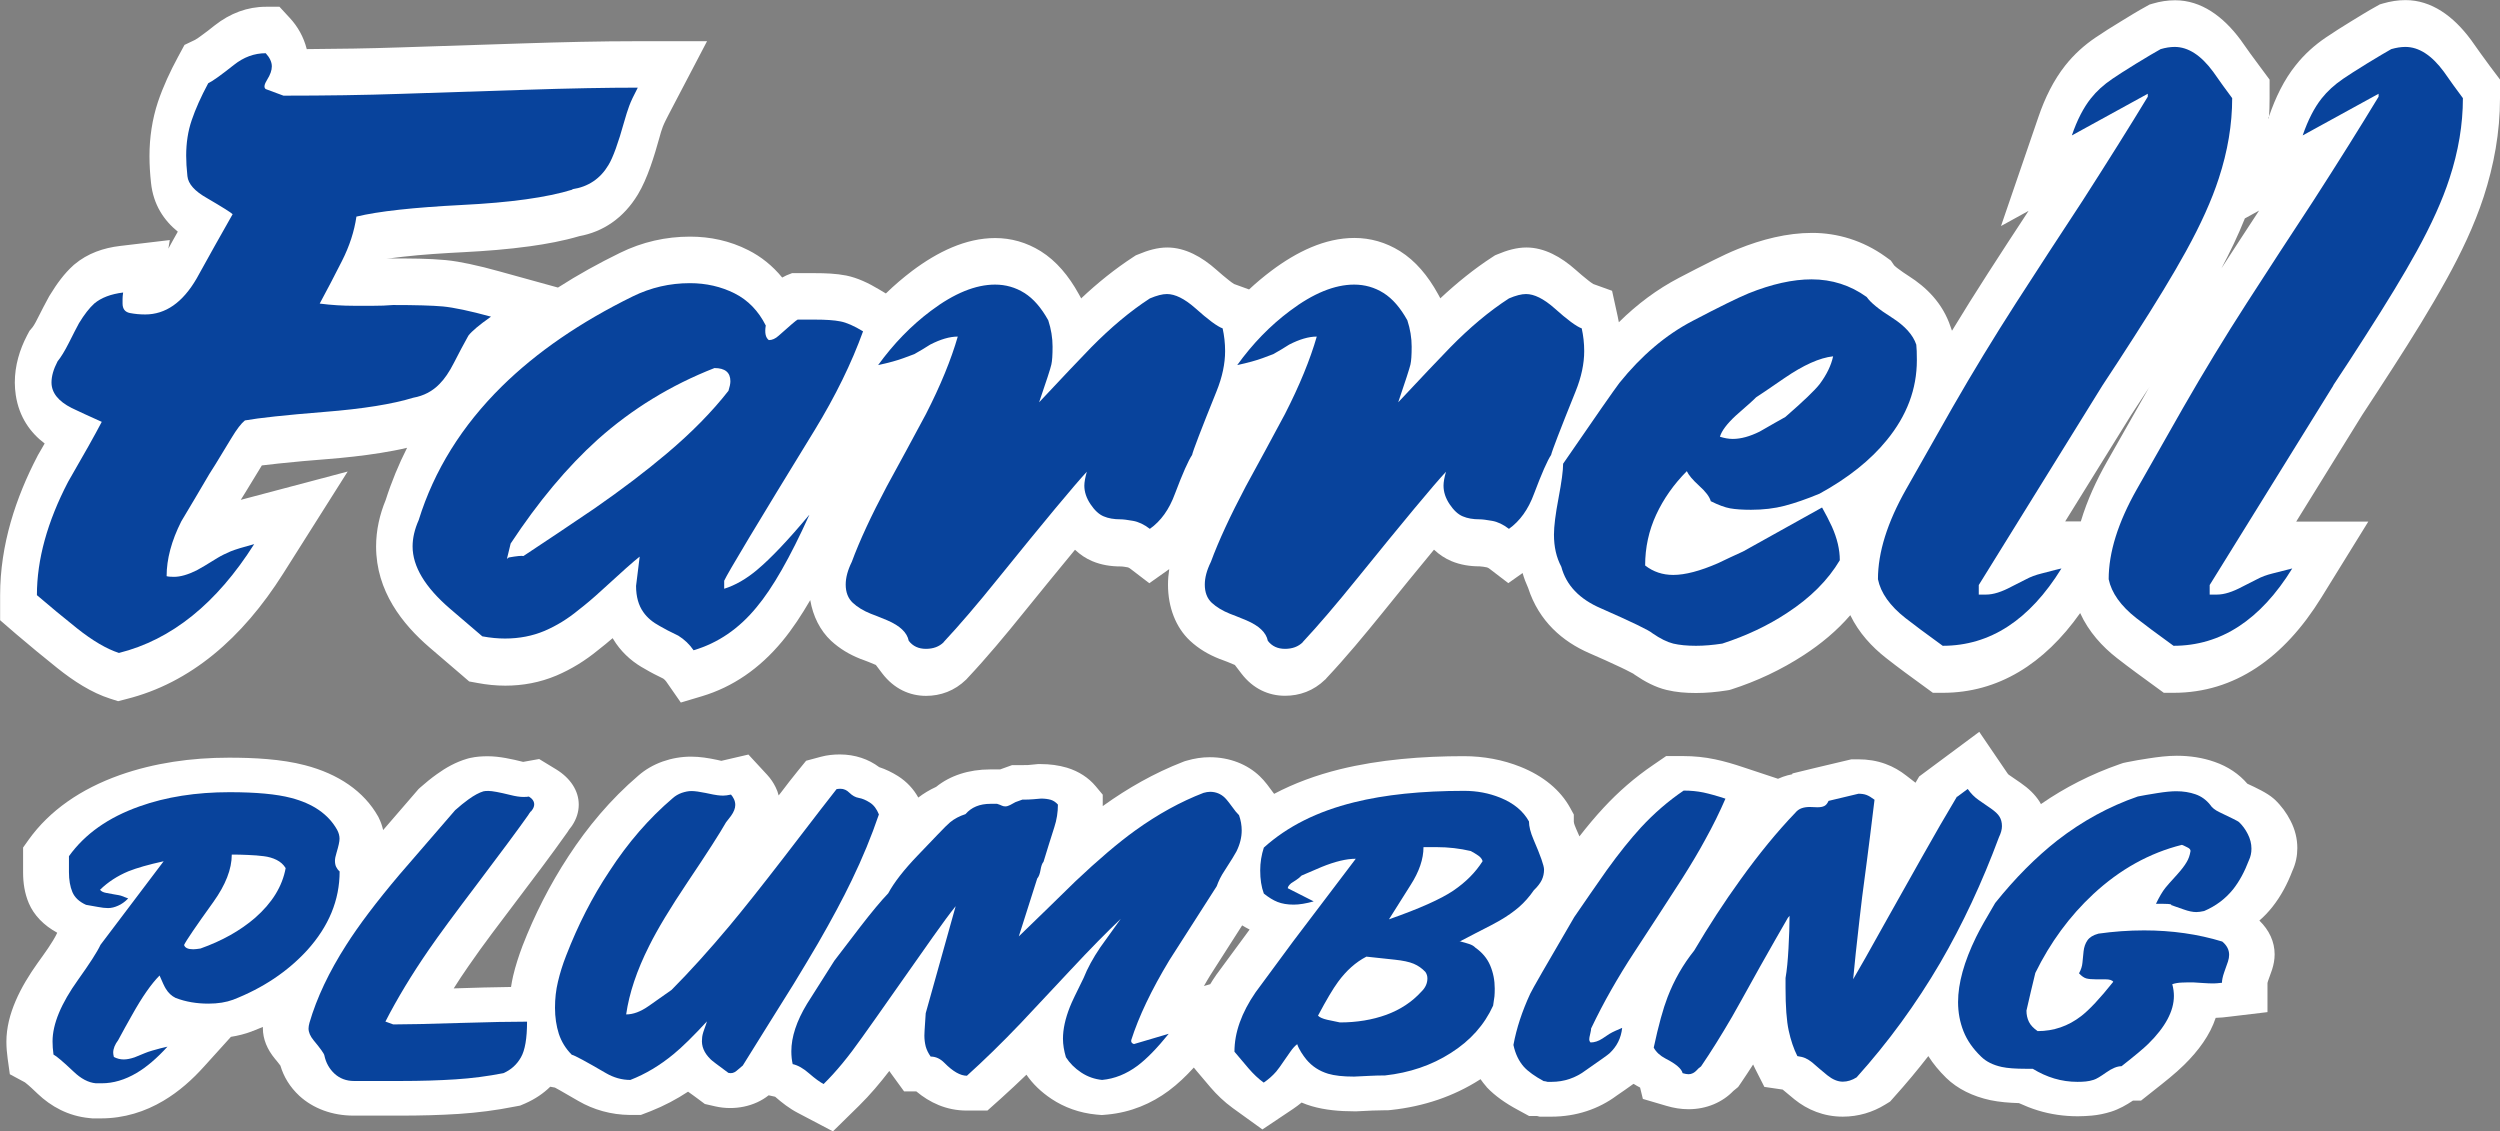 <?xml version="1.0" encoding="UTF-8"?>
<svg id="Layer_2" data-name="Layer 2" xmlns="http://www.w3.org/2000/svg" viewBox="0 0 262.12 118.63">
  <rect x="0" y="0" width="262.12" height="118.63" fill="#808080" stroke="none"/>
  <defs>
    <style>
      .cls-1 {
        fill: #fff;
      }

      .cls-1, .cls-2 {
        fill-rule: evenodd;
      }

      .cls-2 {
        fill: #08439c;
      }
    </style>
  </defs>
  <g id="Layer_1-2" data-name="Layer 1">
    <g>
      <path class="cls-1" d="M237.84,12.4l.05-.16c.68-2,1.59-3.88,2.82-5.41.92-1.16,1.99-2.11,3.14-2.89.87-.59,1.76-1.15,2.64-1.69.9-.55,1.8-1.11,2.71-1.61l.32-.18.34-.1c.77-.22,1.55-.35,2.35-.35,2.72,0,5.03,1.68,6.86,4.16l.04.05.04.06c.62.89,1.26,1.77,1.9,2.64l1.07,1.42v1.96c0,3.58-.64,7.04-1.71,10.33-.99,3.03-2.39,5.93-3.87,8.61-1.74,3.15-3.64,6.2-5.56,9.18-1.11,1.71-2.21,3.43-3.33,5.12l-6.9,11.15h7.56l-4.92,7.96c-3.92,6.35-9.11,9.99-15.49,9.99h-1.03l-.89-.65c-1.35-.98-2.7-1.96-4.02-2.99-1.54-1.2-2.96-2.75-3.86-4.72-3.77,5.33-8.6,8.36-14.41,8.36h-1.03l-.89-.65c-1.35-.98-2.7-1.96-4.02-3-1.48-1.16-2.85-2.63-3.75-4.49-1.44,1.67-3.11,3.03-4.84,4.16-2.42,1.58-4.98,2.77-7.62,3.62l-.24.07-.25.04c-1.07.17-2.15.27-3.23.27s-2.08-.08-3.08-.32c-1.17-.28-2.28-.87-3.32-1.58l-.18-.13c-.1-.06-.21-.11-.31-.16-.33-.18-.65-.33-.98-.49-1.1-.52-2.21-1.02-3.32-1.5-2.78-1.21-5.27-3.32-6.41-6.84-.23-.5-.43-1.02-.58-1.56l-1.5,1.06-1.92-1.47c-.07-.06-.22-.16-.31-.18-.24-.05-.54-.1-.78-.11-1,0-2-.15-2.96-.55-.66-.28-1.27-.68-1.82-1.2-1.8,2.17-3.58,4.37-5.35,6.56-1.92,2.37-3.87,4.73-5.93,6.92l-.06.08-.07.06c-1.22,1.19-2.69,1.7-4.21,1.7-1.73,0-3.36-.74-4.58-2.34l-.68-.89s0,0,0,0c-.5-.21-1.02-.43-1.53-.61l-.07-.02-.07-.03c-1.08-.43-2.12-1.03-3.03-1.88-1.5-1.4-2.31-3.52-2.31-5.88,0-.56.05-1.1.13-1.63-.05.04-.09.07-.14.1l-1.95,1.38-1.92-1.47c-.07-.06-.23-.17-.31-.19-.24-.04-.53-.1-.78-.1-1,0-2.01-.15-2.96-.55-.67-.28-1.27-.68-1.82-1.2-1.8,2.17-3.58,4.37-5.36,6.56-1.91,2.37-3.88,4.74-5.93,6.92l-.06.07-.06.06c-1.22,1.19-2.69,1.71-4.21,1.71-1.73,0-3.36-.75-4.58-2.34l-.68-.9h0c-.5-.21-1.02-.43-1.53-.61l-.07-.02-.07-.03c-1.08-.43-2.11-1.03-3.03-1.88-1.14-1.07-1.89-2.56-2.18-4.26-.89,1.53-1.86,3.02-2.94,4.32-2.38,2.87-5.2,4.79-8.39,5.75l-2.24.67-1.53-2.2c-.08-.12-.19-.22-.31-.31-.64-.31-1.28-.63-1.9-1-1.15-.62-2.21-1.48-3.05-2.68-.13-.19-.25-.37-.36-.56-.49.43-.99.83-1.5,1.23-1.37,1.13-2.84,2.03-4.39,2.69-1.73.73-3.54,1.06-5.36,1.06-.97,0-1.95-.1-2.91-.28l-.88-.16-.73-.63c-1.14-.97-2.28-1.95-3.42-2.93-2.84-2.44-5.61-5.91-5.61-10.59,0-1.72.38-3.36,1-4.86.62-1.94,1.38-3.77,2.25-5.49-.92.22-1.85.39-2.78.54-1.87.3-3.75.5-5.63.65-1.69.13-3.38.28-5.07.46-.58.06-1.17.13-1.75.2-.03.05-.06.11-.09.15-.56.92-1.12,1.85-1.69,2.77-.13.22-.28.46-.43.69.21-.06.43-.11.64-.17l10.57-2.8-6.77,10.71c-4.28,6.77-9.72,11.47-16.45,13.15l-.85.22-.84-.27c-1.95-.62-3.84-1.85-5.54-3.21-1.44-1.15-2.87-2.33-4.29-3.54l-1.7-1.47v-2.62c0-5.3,1.65-10.25,3.92-14.6l.05-.1.06-.1c.22-.37.43-.74.64-1.11-1.49-1.12-2.68-2.76-3.03-5.08-.06-.43-.1-.86-.1-1.3,0-1.8.51-3.47,1.29-4.96l.25-.47.32-.38c.2-.26.43-.72.58-1.02.38-.75.76-1.5,1.16-2.22l.05-.08.05-.08c.7-1.15,1.5-2.25,2.44-3.09l.04-.04.05-.04c1.42-1.2,3.11-1.75,4.79-1.95l5.23-.62-.15.9c.32-.6.66-1.19.99-1.78-1.44-1.17-2.57-2.81-2.81-5.13-.1-.92-.16-1.86-.16-2.8,0-1.95.29-3.86.88-5.65.56-1.66,1.3-3.24,2.1-4.72l.69-1.28,1.11-.53c.2-.11.42-.27.61-.41.49-.35.97-.72,1.44-1.1,1.64-1.29,3.45-1.96,5.38-1.96h1.42l1.08,1.17c.83.89,1.46,2,1.78,3.27,3.27-.02,6.53-.07,9.8-.18,4.3-.15,8.61-.29,12.9-.42,4.01-.13,8.02-.23,12.04-.23h7.23l-4.01,7.66c-.2.39-.46.88-.62,1.29-.14.37-.26.76-.36,1.15-.54,1.94-1.26,4.31-2.25,5.95-1.53,2.54-3.7,3.94-6.15,4.39-1.69.5-3.45.82-5.17,1.06-2.31.32-4.64.5-6.96.62-2.13.11-4.26.24-6.38.48-.57.07-1.15.13-1.73.21.17,0,.34-.02.51-.03h.11s.11,0,.11,0c1.82,0,3.69,0,5.5.17.83.08,1.66.23,2.47.4,1.04.22,2.08.48,3.11.77l6.19,1.71c2.12-1.36,4.3-2.56,6.49-3.63,2.35-1.16,4.83-1.71,7.36-1.71,2.1,0,4.16.43,6.11,1.42,1.35.68,2.54,1.64,3.55,2.87.14-.08.3-.16.45-.23l.58-.23h2.4c1.09,0,2.22.04,3.29.25,1.18.24,2.35.8,3.43,1.45l.72.43c.88-.86,1.8-1.64,2.76-2.37,2.64-1.98,5.6-3.44,8.7-3.44,1.67,0,3.28.45,4.78,1.38,1.63,1.02,2.94,2.59,3.98,4.48l.24.43v.05c1.74-1.64,3.57-3.11,5.49-4.36l.26-.17.28-.11c.97-.41,1.99-.71,3.01-.71,1.89,0,3.64.99,5.16,2.34.43.38.87.76,1.32,1.11.16.12.35.28.53.38l1.57.57c.75-.7,1.53-1.35,2.34-1.96,2.64-1.98,5.6-3.44,8.7-3.44,1.67,0,3.28.45,4.78,1.38,1.63,1.02,2.94,2.59,3.98,4.48l.24.44v.04c1.75-1.63,3.57-3.11,5.49-4.35l.26-.17.27-.11c.97-.41,1.99-.71,3.02-.71,1.88,0,3.64.99,5.16,2.34.43.38.87.76,1.32,1.11.16.12.35.28.53.38l1.97.71.58,2.64c.05.22.09.44.13.66,1.92-1.9,4.03-3.47,6.31-4.66,1.21-.63,2.42-1.26,3.64-1.86.83-.41,1.68-.82,2.53-1.16,2.5-1.01,5.15-1.69,7.79-1.69s5.31.79,7.67,2.48l.58.42.35.51c.12.12.26.23.38.32.37.29.76.54,1.14.79,1.84,1.17,3.56,2.83,4.39,5.32l.15.42c1.22-2.01,2.47-4.01,3.74-5.98,1.42-2.21,2.85-4.4,4.29-6.59l-2.89,1.59,3.92-11.43c.68-2,1.6-3.87,2.82-5.41.92-1.16,1.99-2.12,3.14-2.9.87-.59,1.76-1.15,2.65-1.69.9-.55,1.8-1.11,2.72-1.61l.32-.18.34-.1c.77-.23,1.56-.35,2.35-.35,2.72,0,5.03,1.68,6.86,4.15l.04.05.03.05c.62.89,1.26,1.78,1.91,2.64l1.06,1.43v1.96c0,.71-.02,1.41-.07,2.11M235.37,22.9c-.72,1.81-1.57,3.56-2.46,5.24,1.31-2.03,2.63-4.04,3.95-6.06l-1.49.82ZM225.36,40.58c-.64.98-1.28,1.96-1.92,2.94l-6.91,11.15h1.64c.67-2.24,1.65-4.34,2.74-6.26,1.48-2.61,2.96-5.23,4.45-7.84"/>
      <path class="cls-2" d="M60.02,19.88c-2.65.82-6.51,1.36-11.58,1.61-5.07.26-8.76.66-11.07,1.22-.22,1.53-.72,3.08-1.51,4.64-.79,1.56-1.57,3.06-2.34,4.48,1.24.16,2.44.23,3.59.23h2.05c.68,0,1.37-.02,2.05-.08,2.36,0,4.1.05,5.23.15,1.13.11,2.81.46,5.04,1.07-1.24.87-2.03,1.54-2.37,1.99-.51.92-1.02,1.87-1.51,2.84-.49.97-1,1.71-1.51,2.22-.73.76-1.65,1.25-2.76,1.45-2.14.66-5.25,1.17-9.34,1.49-4.09.33-6.86.63-8.31.89-.38.3-.85.91-1.41,1.84-1.45,2.4-2.22,3.65-2.31,3.76-.98,1.68-1.97,3.34-2.95,4.98-1.03,2.04-1.54,3.96-1.54,5.75.17.05.43.07.77.07.68,0,1.47-.23,2.38-.68.38-.2,1.11-.63,2.18-1.3.43-.26.89-.48,1.38-.69.49-.2,1.32-.45,2.47-.76-3.94,6.22-8.66,10.03-14.18,11.41-1.29-.42-2.76-1.28-4.43-2.61-1.41-1.13-2.81-2.28-4.17-3.45,0-3.73,1.09-7.69,3.27-11.88,1.63-2.81,2.8-4.9,3.53-6.29-1.37-.61-2.42-1.1-3.15-1.45-1.41-.71-2.12-1.61-2.12-2.68,0-.66.21-1.4.64-2.22.34-.41.74-1.06,1.19-1.95.45-.9.8-1.58,1.05-2.04.56-.92,1.09-1.6,1.61-2.07.73-.61,1.73-.99,3.02-1.15-.04.26-.06.49-.06.69v.46c0,.57.26.9.77,1,.51.1,1.05.15,1.6.15,2.14,0,3.93-1.25,5.39-3.76,1.24-2.25,2.5-4.5,3.78-6.75-.13-.15-1.03-.72-2.69-1.69-1.28-.72-1.97-1.49-2.05-2.3-.09-.82-.13-1.54-.13-2.15,0-1.34.19-2.58.58-3.72.39-1.15.96-2.44,1.73-3.87.43-.2,1.33-.84,2.69-1.92,1.03-.82,2.14-1.23,3.34-1.23.42.46.64.92.64,1.38,0,.41-.16.87-.48,1.38-.32.51-.38.84-.16,1l1.86.69c4.41,0,8.51-.06,12.32-.19,3.81-.13,8.1-.27,12.9-.42,4.79-.16,8.77-.23,11.93-.23-.43.82-.73,1.45-.9,1.92-.17.46-.34,1-.51,1.6-.64,2.3-1.2,3.84-1.67,4.6-.85,1.43-2.12,2.28-3.78,2.53"/>
      <path class="cls-2" d="M53.54,56.99l-.39,1.61.19-.15c.85-.15,1.36-.2,1.54-.15,2.48-1.64,4.97-3.3,7.45-4.99,2.87-1.99,5.39-3.91,7.57-5.75,2.61-2.2,4.77-4.4,6.48-6.59.13-.41.2-.74.2-1,0-.92-.56-1.38-1.67-1.38-4.57,1.79-8.66,4.29-12.26,7.51-3.17,2.86-6.21,6.49-9.11,10.89M84.85,54c-2.01,4.45-3.85,7.67-5.52,9.66-1.84,2.25-4.04,3.76-6.61,4.52-.42-.62-.96-1.13-1.6-1.53-.85-.41-1.5-.74-1.93-1-.77-.41-1.34-.9-1.73-1.46-.51-.71-.77-1.63-.77-2.76l.38-3.07c-.6.46-1.92,1.64-3.98,3.53-.89.82-1.71,1.51-2.44,2.07-1.11.92-2.3,1.65-3.56,2.19-1.26.53-2.64.8-4.14.8-.73,0-1.52-.07-2.38-.23-1.5-1.27-2.63-2.25-3.4-2.91-2.61-2.25-3.91-4.42-3.91-6.52,0-.87.21-1.79.64-2.76,1.62-5.21,4.53-9.89,8.73-14.03,3.64-3.58,8.21-6.72,13.73-9.43,1.88-.92,3.87-1.38,5.97-1.38,1.71,0,3.27.36,4.69,1.07,1.41.71,2.5,1.84,3.27,3.37-.13.77-.02,1.27.32,1.53.35,0,.69-.15,1.03-.46,1.2-1.07,1.86-1.64,1.99-1.69h1.79c1.16,0,2.06.06,2.7.19.64.12,1.43.47,2.37,1.04-1.2,3.32-2.89,6.78-5.07,10.35-5.99,9.76-9.15,15.03-9.49,15.8v.84c1.15-.36,2.31-1.02,3.46-1.99,1.41-1.18,3.23-3.09,5.45-5.75"/>
      <path class="cls-2" d="M98.94,67.34c-.47.46-1.09.69-1.86.69-.77,0-1.37-.28-1.8-.84-.17-.87-.92-1.58-2.25-2.15-.86-.36-1.43-.58-1.73-.69-.77-.31-1.4-.69-1.89-1.15-.49-.46-.74-1.1-.74-1.91,0-.72.21-1.51.64-2.38.81-2.2,2.03-4.83,3.66-7.9,1.37-2.5,2.74-5.03,4.11-7.59,1.54-3.01,2.65-5.73,3.34-8.13-.85,0-1.82.29-2.89.84-.56.36-1.11.69-1.67,1-.13.05-.5.19-1.13.42-.62.23-1.5.48-2.66.73,1.63-2.25,3.47-4.14,5.52-5.68,2.44-1.84,4.69-2.76,6.74-2.76,1.11,0,2.14.29,3.08.88.94.59,1.77,1.55,2.5,2.87.3.92.45,1.84.45,2.76,0,.87-.04,1.49-.13,1.88-.08.38-.51,1.7-1.28,3.95,2.44-2.61,4.26-4.52,5.45-5.75,2.06-2.09,4.11-3.81,6.16-5.14.73-.31,1.32-.46,1.79-.46.86,0,1.84.49,2.95,1.46,1.37,1.23,2.33,1.94,2.89,2.14.17.77.26,1.56.26,2.38,0,1.33-.3,2.74-.9,4.22-1.63,4.04-2.48,6.26-2.56,6.67-.38.56-.99,1.92-1.8,4.07-.6,1.64-1.47,2.86-2.63,3.68-.6-.46-1.19-.74-1.77-.84-.57-.1-1.02-.16-1.31-.16-.69,0-1.27-.1-1.76-.31-.49-.2-.95-.63-1.38-1.27-.43-.64-.65-1.29-.65-1.95,0-.36.09-.85.26-1.46-1.32,1.43-4.43,5.16-9.3,11.19-2.22,2.76-4.13,4.98-5.71,6.67"/>
      <path class="cls-2" d="M136.59,67.34c-.47.46-1.09.69-1.86.69-.77,0-1.37-.28-1.8-.84-.17-.87-.92-1.58-2.25-2.15-.86-.36-1.44-.58-1.73-.69-.77-.31-1.4-.69-1.9-1.15-.49-.46-.73-1.1-.73-1.91,0-.72.21-1.51.64-2.38.81-2.2,2.03-4.83,3.65-7.9,1.37-2.5,2.74-5.03,4.11-7.59,1.54-3.01,2.65-5.73,3.34-8.13-.85,0-1.82.29-2.89.84-.56.36-1.11.69-1.67,1-.13.05-.5.19-1.12.42-.62.23-1.51.48-2.66.73,1.62-2.25,3.46-4.14,5.52-5.68,2.44-1.84,4.69-2.76,6.74-2.76,1.11,0,2.14.29,3.08.88.94.59,1.77,1.55,2.5,2.87.3.92.45,1.84.45,2.76,0,.87-.04,1.49-.13,1.88-.09.38-.51,1.7-1.28,3.95,2.44-2.61,4.26-4.52,5.45-5.75,2.05-2.09,4.1-3.81,6.16-5.14.72-.31,1.32-.46,1.79-.46.86,0,1.84.49,2.95,1.46,1.37,1.23,2.33,1.94,2.89,2.14.17.77.26,1.56.26,2.38,0,1.33-.3,2.74-.9,4.22-1.63,4.04-2.48,6.26-2.57,6.67-.38.56-.98,1.92-1.79,4.07-.6,1.64-1.48,2.86-2.63,3.68-.6-.46-1.19-.74-1.77-.84-.58-.1-1.01-.16-1.31-.16-.69,0-1.27-.1-1.76-.31-.49-.2-.95-.63-1.38-1.27-.43-.64-.64-1.29-.64-1.95,0-.36.08-.85.26-1.46-1.33,1.43-4.43,5.16-9.31,11.19-2.23,2.76-4.13,4.98-5.71,6.67"/>
      <path class="cls-2" d="M184.12,41.66c-.13.15-.83.79-2.12,1.91-.94.87-1.49,1.61-1.67,2.22.47.15.92.23,1.35.23.85,0,1.79-.26,2.82-.77,1.24-.71,2.14-1.23,2.69-1.53,1.88-1.64,3.08-2.78,3.6-3.45.72-.97,1.2-1.94,1.41-2.91-1.41.15-3.12.92-5.13,2.3-1.63,1.12-2.61,1.79-2.95,2M179.37,52.54c-.13-.46-.53-.99-1.22-1.61-.68-.62-1.11-1.13-1.29-1.53-1.37,1.38-2.44,2.9-3.21,4.56-.77,1.66-1.16,3.44-1.16,5.33.86.67,1.84.99,2.95.99,1.24,0,2.81-.41,4.69-1.23.85-.41,1.73-.82,2.63-1.23l8.28-4.61c.38.67.72,1.34,1.03,2,.55,1.23.83,2.4.83,3.53-1.24,2.09-3.08,3.93-5.52,5.52-2.01,1.33-4.28,2.4-6.8,3.22-.98.15-1.9.23-2.76.23-.94,0-1.74-.08-2.38-.23-.64-.16-1.37-.52-2.18-1.08-.34-.31-2.14-1.18-5.39-2.61-2.27-.97-3.66-2.43-4.17-4.37-.52-.97-.77-2.09-.77-3.37,0-.86.16-2.15.48-3.83.32-1.69.48-2.88.48-3.6,3.42-4.98,5.39-7.8,5.9-8.47,2.31-2.87,4.87-5.04,7.67-6.5,2.8-1.47,4.76-2.43,5.87-2.89,2.44-.98,4.64-1.47,6.61-1.47,2.14,0,4.07.62,5.78,1.85.38.56,1.26,1.29,2.63,2.15,1.37.87,2.23,1.82,2.57,2.85.04.36.06.9.06,1.62,0,3.03-1.05,5.82-3.15,8.38-1.7,2.1-4.06,3.98-7.05,5.62-1.37.57-2.59.99-3.66,1.27-1.07.28-2.25.42-3.53.42-.89,0-1.62-.05-2.19-.15-.55-.1-1.23-.35-2.05-.76"/>
      <path class="cls-2" d="M220.44,40.41l-12.97,20.93v1h.78c.74,0,1.63-.28,2.67-.84.52-.26,1.02-.51,1.5-.76.48-.26,1.02-.46,1.63-.61,1.35-.35,2.04-.53,2.09-.53-3.34,5.41-7.49,8.11-12.45,8.11-1.75-1.27-3.06-2.24-3.91-2.91-1.63-1.28-2.59-2.64-2.88-4.07,0-2.81.98-5.95,2.95-9.43,1.63-2.86,3.25-5.72,4.87-8.59,2.14-3.73,4.36-7.37,6.64-10.92,2.29-3.55,4.61-7.12,6.96-10.69,2.69-4.19,4.98-7.84,6.87-10.96v-.31l-7.96,4.37c.55-1.62,1.22-2.91,1.99-3.88.6-.76,1.35-1.44,2.25-2.05.51-.35,1.35-.89,2.5-1.6,1.16-.71,2.01-1.21,2.57-1.52.51-.15,1-.23,1.47-.23,1.41,0,2.76.87,4.04,2.61.64.92,1.3,1.84,1.99,2.76,0,2.76-.47,5.57-1.41,8.43-.73,2.25-1.88,4.81-3.46,7.67-1.32,2.4-3.12,5.36-5.39,8.89-1.12,1.74-2.22,3.45-3.34,5.13"/>
      <path class="cls-2" d="M244.65,40.41l-12.97,20.93v1h.78c.74,0,1.63-.28,2.67-.84.52-.26,1.02-.51,1.5-.76.48-.26,1.02-.46,1.63-.61,1.35-.35,2.04-.53,2.08-.53-3.34,5.41-7.49,8.11-12.45,8.11-1.75-1.27-3.06-2.24-3.91-2.91-1.63-1.28-2.59-2.64-2.89-4.07,0-2.81.98-5.95,2.95-9.43,1.62-2.86,3.25-5.72,4.88-8.59,2.14-3.73,4.35-7.37,6.64-10.92,2.29-3.55,4.61-7.12,6.96-10.69,2.7-4.19,4.98-7.84,6.87-10.96v-.31l-7.96,4.37c.56-1.62,1.22-2.91,1.99-3.88.6-.76,1.35-1.44,2.24-2.05.51-.35,1.35-.89,2.5-1.6,1.16-.71,2.01-1.21,2.56-1.52.52-.15,1.01-.23,1.48-.23,1.41,0,2.76.87,4.04,2.61.64.92,1.3,1.84,1.99,2.76,0,2.76-.47,5.57-1.41,8.43-.73,2.25-1.88,4.81-3.46,7.67-1.32,2.4-3.12,5.36-5.39,8.89-1.11,1.74-2.22,3.45-3.34,5.13"/>
      <path class="cls-1" d="M214.04,84.27c2.45-1.69,5.19-3.1,8.21-4.15l.35-.12.37-.08c.76-.16,1.52-.28,2.29-.4.97-.15,1.98-.28,2.97-.28,1.37,0,2.71.2,3.96.64,1.42.49,2.58,1.29,3.44,2.29.93.43,2.06.96,2.72,1.53l.07.06.07.06c.71.67,1.26,1.43,1.67,2.24.47.91.71,1.87.71,2.86,0,.81-.16,1.61-.51,2.37-.51,1.33-1.18,2.64-2.12,3.82-.4.5-.85.98-1.35,1.41,1.04,1.01,1.6,2.23,1.6,3.54,0,.55-.1,1.08-.27,1.61-.13.38-.27.77-.41,1.15-.02.08-.06.17-.07.25v3.05l-4.02.48c-.46.06-.94.11-1.41.12-.59,1.8-1.81,3.46-3.31,4.93-.93.92-2.07,1.81-3.12,2.64l-1.4,1.11h-.85c-.69.46-1.44.89-2.29,1.16-.65.2-1.33.35-2.03.41-.48.04-.97.07-1.45.07-1.43,0-2.85-.2-4.18-.61-.7-.21-1.36-.48-2-.77-1.01-.03-2.04-.11-3-.31-1.84-.4-3.44-1.18-4.63-2.34-.73-.72-1.36-1.47-1.87-2.28-1.14,1.47-2.35,2.92-3.62,4.33l-.39.44-.54.33c-1.27.78-2.78,1.25-4.42,1.25-1.99,0-3.71-.72-5.06-1.81-.42-.34-.83-.68-1.24-1.03l-1.92-.28-.96-1.89c-.07-.15-.15-.3-.22-.46-.41.64-.83,1.28-1.26,1.91l-.31.45-.5.41c-1.12,1.17-2.78,1.92-4.7,1.92-.8,0-1.57-.13-2.31-.35l-2.48-.73-.29-1.19c-.24-.12-.47-.26-.68-.39-.02.02-.04.03-.07.04-.55.4-1.13.8-1.7,1.19-1.88,1.4-4.23,2.21-6.86,2.21h-1.22l-.28-.07h-.83l-1.23-.67c-1.21-.65-2.34-1.43-3.21-2.35l-.02-.04-.03-.03c-.22-.25-.42-.51-.6-.77-.04.03-.07.05-.11.07-2.7,1.72-5.82,2.79-9.28,3.16l-.32.03h-.32c-.44,0-.88.02-1.31.03-.55.02-1.1.05-1.65.08h-.14s-.14,0-.14,0c-1.5,0-3.03-.13-4.43-.54-.37-.11-.72-.23-1.06-.38-.28.23-.57.45-.88.66l-3.23,2.16-3.12-2.25c-.89-.65-1.65-1.38-2.32-2.16-.49-.59-.99-1.17-1.49-1.76l-.26-.32c-.8.88-1.67,1.72-2.64,2.44-1.79,1.33-3.95,2.26-6.43,2.49l-.58.05-.58-.05c-1.76-.17-3.35-.75-4.69-1.64-1.08-.72-1.97-1.57-2.63-2.54-.87.84-1.76,1.67-2.67,2.49l-1.42,1.27h-2.17c-2.16,0-3.9-.85-5.29-2.01h-1.28l-1.36-1.87c-.07-.09-.13-.18-.19-.27-.97,1.26-2.01,2.5-3.17,3.64l-2.74,2.69-3.67-1.93c-.89-.46-1.68-1.08-2.39-1.7,0,0,0,0,0,0l-.68-.15c-1.45,1.16-3.58,1.62-5.6,1.16l-1.09-.25-.82-.61c-.27-.21-.6-.43-.94-.68-1.2.79-2.5,1.48-3.91,2.04l-1.04.4h-1.16c-1.97-.02-3.81-.55-5.38-1.46-.65-.38-1.3-.76-1.96-1.13-.16-.09-.33-.19-.51-.28l-.49-.09c-.71.7-1.58,1.29-2.62,1.75l-.54.23-.6.11c-1.9.38-3.85.63-5.81.76-2.03.13-4.08.18-6.12.18h-4.93c-2.24,0-4.24-.75-5.68-2.07-1-.93-1.65-2.01-1.99-3.17-.18-.25-.4-.51-.59-.74-.79-.96-1.25-2.04-1.25-3.18,0-.05,0-.1,0-.14-.34.15-.69.29-1.05.43h-.04s-.04.03-.04.03c-.71.27-1.46.46-2.22.58l-2.84,3.14c-1.19,1.32-2.59,2.59-4.25,3.57-1.9,1.13-4.11,1.84-6.53,1.84h-.91l-.29-.03c-2.25-.21-4.05-1.23-5.44-2.55-.39-.37-.88-.85-1.34-1.2l-1.58-.85-.23-1.65c-.08-.58-.13-1.17-.13-1.77,0-2.89,1.5-5.76,3.28-8.25.68-.95,1.56-2.13,2.04-3.14v-.03c-1.39-.76-2.43-1.82-2.97-3.09-.44-1.04-.6-2.13-.6-3.22v-2.62l.59-.83c2.19-3.05,5.45-5.31,9.56-6.77,3.61-1.27,7.48-1.82,11.43-1.82,2.6,0,5.49.14,7.97.79,3.51.91,6.19,2.74,7.67,5.37l.04.07.03.07c.21.42.36.85.46,1.29,1.18-1.37,2.36-2.72,3.54-4.1l.17-.2.2-.18c.54-.48,1.12-.95,1.72-1.38.93-.67,1.98-1.27,3.18-1.62l.18-.05.18-.04c.59-.13,1.19-.17,1.8-.17,1.22,0,2.55.3,3.71.59l1.68-.3,1.79,1.09c1.48.91,2.36,2.23,2.36,3.69,0,.77-.24,1.51-.69,2.19l-.07.1-.23.3-.03.04-.12.19-.06.09c-1.7,2.4-3.5,4.78-5.29,7.14-1.72,2.28-3.49,4.58-5.09,6.91-.53.76-1.04,1.53-1.53,2.31.1,0,.19,0,.29-.01,1.9-.06,3.82-.12,5.72-.14.06-.39.13-.77.22-1.16.25-1.06.59-2.1.98-3.14,1.26-3.24,2.85-6.4,4.83-9.42,1.98-3.03,4.38-5.93,7.33-8.45.71-.62,1.56-1.12,2.54-1.47.94-.33,1.94-.51,2.97-.51.93,0,1.85.15,2.74.34.14.03.3.06.44.1l2.84-.66,1.97,2.13c.37.4.66.84.88,1.29.14.28.25.57.32.87.09-.11.17-.22.26-.33.57-.75,1.14-1.5,1.74-2.23l.88-1.08,1.56-.42c.64-.17,1.3-.24,1.98-.24,1.59,0,3.02.5,4.12,1.33.7.23,1.35.55,1.96.93.96.61,1.66,1.39,2.14,2.26.56-.43,1.19-.81,1.87-1.12,1.47-1.19,3.44-1.83,5.66-1.83h1.05l1.25-.45h1.05c.2,0,.43,0,.63-.01.25-.03.49-.04.73-.07l.3-.03h.3c.94,0,1.87.12,2.75.38,1.25.38,2.27,1.06,3,1.93l.75.9v1.2s.08-.06.12-.09c2.49-1.78,5.25-3.37,8.29-4.55l.21-.08.22-.06c.76-.22,1.56-.35,2.38-.35,2.09,0,3.95.75,5.25,2,.54.51,1.02,1.19,1.46,1.79l.04.05c2.1-1.11,4.41-1.96,6.91-2.58,4.16-1.02,8.64-1.37,12.98-1.37,2.09,0,4.1.38,5.95,1.12,2.37.95,4.17,2.42,5.21,4.32l.37.68v.74c0,.2.16.55.24.75.11.25.23.52.35.8.8-1.03,1.64-2.04,2.54-3.01,1.52-1.64,3.25-3.16,5.21-4.49l1.34-.92h1.79c1.13,0,2.24.11,3.33.34,1,.21,1.98.5,2.93.82l3.68,1.22c.17-.08.34-.14.52-.21.31-.11.64-.2.96-.26l.04-.09,2.34-.57c1.05-.25,2.11-.5,3.16-.75l.68-.16h.71c.99,0,1.95.15,2.85.48.83.3,1.55.73,2.19,1.23l.97.75s.01-.02.01-.03l.37-.63,6.3-4.68,2.94,4.32s.08.12.13.16c.43.3.85.59,1.28.88.81.56,1.5,1.21,1.98,1.97.05.08.1.17.14.25M130.24,97.02c-1.12,1.75-2.24,3.49-3.35,5.24-.22.37-.45.74-.66,1.12l.66-.19c.17-.29.36-.58.56-.87l.03-.04.03-.05c1.17-1.59,2.33-3.18,3.51-4.77-.27-.14-.53-.28-.79-.44"/>
      <path class="cls-2" d="M10.47,93.26c.11.18.33.3.66.36.32.06.63.12.93.17.3.05.5.08.62.12.3.12.55.22.76.29-.34.35-.7.61-1.06.76-.35.16-.7.25-1.05.25-.3,0-.66-.04-1.07-.12-.42-.07-.83-.15-1.24-.22-.71-.32-1.19-.77-1.43-1.34-.24-.57-.36-1.27-.36-2.09v-1.67c1.68-2.34,4.14-4.07,7.39-5.22,2.8-1,5.95-1.49,9.45-1.49,2.78,0,4.93.2,6.45.6,2.3.6,3.91,1.71,4.83,3.35.17.32.25.63.25.93s-.11.78-.31,1.45c-.12.38-.17.66-.17.86,0,.24.04.46.12.63.08.17.2.34.37.49,0,3.01-1.14,5.76-3.41,8.27-2.05,2.23-4.63,3.96-7.76,5.18-.73.27-1.59.41-2.58.41-1.24,0-2.39-.19-3.45-.6-.41-.2-.76-.52-1.03-.97-.14-.22-.35-.68-.65-1.38-.88.89-1.83,2.26-2.86,4.1-.51.89-1,1.79-1.48,2.68-.34.45-.52.89-.52,1.31,0,.1.02.25.07.45.32.17.67.26,1.03.26.32,0,.7-.07,1.14-.22.07-.03.44-.17,1.1-.45.18-.08.43-.16.76-.26.6-.18,1.13-.31,1.59-.41-1.11,1.22-2.19,2.14-3.24,2.76-1.22.72-2.44,1.08-3.65,1.08h-.62c-.78-.07-1.56-.48-2.34-1.23-1.08-1.02-1.78-1.62-2.1-1.78-.07-.5-.1-.96-.1-1.38,0-1.82.89-3.97,2.69-6.48,1.19-1.67,1.98-2.88,2.34-3.65,2.21-2.91,4.41-5.82,6.62-8.76-1.59.35-2.81.7-3.69,1.05-1.17.49-2.16,1.14-2.97,1.93M24.3,89.61c0,1.52-.65,3.17-1.93,4.96-1.84,2.56-2.86,4.06-3.07,4.51.09.3.41.45.96.45.19,0,.44-.03.76-.08,2.25-.8,4.15-1.86,5.72-3.21,1.79-1.57,2.86-3.3,3.21-5.22-.23-.38-.55-.66-.95-.86-.4-.2-.85-.33-1.35-.39-.49-.06-1.04-.11-1.65-.13-.61-.03-1.18-.04-1.7-.04"/>
      <path class="cls-2" d="M55.65,85.07l-.14.19-.14.22c-1.04,1.47-2.78,3.82-5.22,7.05-2.45,3.23-4.18,5.58-5.19,7.05-1.79,2.6-3.31,5.11-4.55,7.53l.82.3c1.4,0,3.69-.05,6.86-.15,3.17-.1,5.56-.14,7.17-.14,0,1.74-.21,2.99-.64,3.74-.43.76-1.04,1.31-1.84,1.66-1.63.32-3.31.54-5.03.65-1.72.11-3.63.17-5.72.17h-4.92c-.8,0-1.48-.26-2.03-.76-.55-.51-.91-1.15-1.07-1.92-.02-.17-.4-.71-1.14-1.6-.35-.43-.52-.84-.52-1.23,0-.17.04-.37.1-.6.76-2.61,2.05-5.33,3.86-8.16,1.31-2.06,3.16-4.51,5.55-7.34,1.95-2.26,3.91-4.52,5.86-6.78.51-.45.96-.82,1.38-1.12.62-.45,1.15-.73,1.59-.86.12-.03.29-.04.52-.04.39,0,1.15.14,2.28.42.55.14,1.01.21,1.38.21.26,0,.45-.01.58-.04.37.22.56.5.56.82,0,.17-.06.35-.17.52l-.17.23Z"/>
      <path class="cls-2" d="M77.89,111.71s-.26.21-.66.56c-.25.22-.54.3-.86.22-1.15-.84-1.77-1.32-1.86-1.42-.69-.67-.99-1.39-.9-2.17,0-.24.08-.58.24-1.01.16-.44.25-.7.27-.8-1.42,1.54-2.58,2.68-3.48,3.42-1.45,1.2-2.96,2.1-4.55,2.72-.89,0-1.74-.24-2.55-.71-2.11-1.23-3.31-1.88-3.59-1.93-.64-.64-1.09-1.38-1.36-2.2-.26-.82-.4-1.73-.4-2.72s.1-1.86.31-2.74c.21-.89.49-1.8.86-2.74,1.24-3.2,2.74-6.15,4.52-8.82,1.95-3.01,4.17-5.57,6.65-7.68.28-.25.59-.43.95-.56.36-.12.69-.19,1.02-.19.35,0,.84.07,1.48.2.64.14,1.06.22,1.26.24.2.02.38.04.57.04.23,0,.51-.04.83-.11.11.12.22.28.31.47.09.19.14.39.14.62,0,.35-.15.73-.45,1.15-.09.12-.26.35-.52.67-.6,1.06-1.95,3.18-4.07,6.33-1.76,2.63-3.1,4.84-3.99,6.63-1.29,2.56-2.09,4.95-2.41,7.18.74,0,1.52-.29,2.36-.88.84-.58,1.63-1.15,2.4-1.69,1.88-1.89,3.9-4.12,6.07-6.71,1.47-1.76,3.35-4.13,5.65-7.11,3.36-4.38,5.22-6.79,5.58-7.23.09-.02.23-.04.41-.04.35,0,.66.14.95.43.29.28.61.47.97.53.36.06.74.22,1.15.48.42.26.73.68.96,1.25-.78,2.29-1.73,4.6-2.86,6.93-.92,1.91-2.09,4.1-3.51,6.56-.71,1.22-1.56,2.63-2.55,4.26-.3.49-1.19,1.91-2.65,4.24-1.33,2.13-2.23,3.58-2.69,4.32"/>
      <path class="cls-2" d="M101.38,112.79c-.69,0-1.47-.45-2.35-1.34-.44-.45-.92-.67-1.45-.67-.25-.35-.42-.7-.52-1.06-.09-.36-.14-.74-.14-1.14,0-.25.03-.68.07-1.29.05-.61.07-.96.07-1.06,1.04-3.73,2.08-7.47,3.14-11.22-.62.77-1.4,1.83-2.34,3.16-1.29,1.82-2.56,3.62-3.83,5.44-1.65,2.36-2.87,4.08-3.65,5.17-1.4,1.99-2.74,3.62-4.03,4.88-.39-.21-.89-.57-1.5-1.1-.61-.54-1.19-.87-1.74-.99-.09-.4-.14-.84-.14-1.34,0-1.51.55-3.18,1.65-4.99.94-1.49,1.9-2.99,2.86-4.51,1.24-1.61,2.16-2.82,2.76-3.61,1.17-1.51,2.13-2.67,2.89-3.46.6-1.12,1.63-2.45,3.1-3.98.69-.72,1.37-1.44,2.05-2.14.68-.71,1.12-1.15,1.33-1.32.46-.38,1-.66,1.62-.86.62-.72,1.49-1.08,2.62-1.08h.69c.23.07.4.14.5.19.1.05.23.08.36.08.16,0,.33-.05.52-.15.19-.1.37-.2.55-.3l.72-.26c.46,0,.84-.01,1.14-.04.3-.02.57-.05.83-.07.39,0,.73.05,1.02.13.28.09.53.26.74.5,0,.8-.12,1.59-.38,2.38-.39,1.22-.77,2.43-1.13,3.62-.14.15-.24.43-.31.84-.07.41-.18.72-.35.91l-1.93,6.07c1.98-1.91,3.95-3.83,5.93-5.77,2.39-2.26,4.48-4.04,6.27-5.33,2.39-1.72,4.78-3.03,7.17-3.95.25-.07.48-.11.69-.11.59,0,1.12.21,1.55.63.18.17.56.66,1.14,1.45l.34.37c.09.25.16.52.21.8.05.28.07.55.07.8,0,.72-.18,1.45-.55,2.2-.14.27-.55.95-1.24,2.01-.37.55-.64,1.1-.83,1.64-1.65,2.58-3.31,5.17-4.96,7.75-1.89,3.13-3.22,5.93-4,8.38-.04.21.05.34.28.42l3.65-1.08c-1.22,1.51-2.31,2.63-3.27,3.35-1.17.87-2.41,1.37-3.72,1.49-.78-.08-1.51-.33-2.19-.78-.68-.45-1.21-.99-1.6-1.6-.2-.67-.31-1.32-.31-1.94,0-1,.24-2.1.72-3.32.18-.47.67-1.49,1.45-3.06.39-.99.97-2.06,1.75-3.21.72-.99,1.42-1.98,2.14-2.98-1.42,1.34-3.18,3.13-5.27,5.37-1.74,1.86-3.48,3.71-5.2,5.55-2.04,2.14-3.93,3.97-5.65,5.52"/>
      <path class="cls-2" d="M153.04,98.69c.37.09.7.19.98.28.29.09.51.22.67.39.71.5,1.23,1.11,1.55,1.86.32.75.48,1.56.48,2.43,0,.35-.01.62-.03.82-.02.2-.07.52-.14.97-.92,2.02-2.39,3.67-4.43,4.96-2.03,1.3-4.34,2.08-6.91,2.36-.51,0-1.04.01-1.59.04-.55.02-1.1.05-1.65.08-1.15,0-2.05-.1-2.72-.3-.92-.28-1.68-.77-2.28-1.49-.18-.22-.37-.48-.55-.77-.18-.29-.32-.56-.41-.84-.23.17-.48.44-.74.82-.26.38-.47.66-.6.86-.37.54-.65.95-.86,1.19-.39.45-.83.83-1.31,1.16-.56-.4-1.08-.9-1.59-1.49-.5-.6-1-1.18-1.48-1.75,0-2.01.74-4.08,2.21-6.22,1.31-1.78,2.63-3.58,3.96-5.37,2.18-2.88,4.37-5.76,6.55-8.64-.99,0-2.18.29-3.58.86-.71.3-1.41.6-2.1.9-.16.17-.36.33-.59.48-.23.15-.4.26-.51.33-.23.2-.35.38-.35.52l2.72,1.38c-.8.22-1.5.34-2.1.34-.67,0-1.23-.1-1.69-.28-.46-.18-.94-.48-1.44-.88-.26-.7-.38-1.5-.38-2.43,0-.82.13-1.62.38-2.39,2.46-2.22,5.61-3.8,9.47-4.75,3.22-.8,7.06-1.2,11.54-1.2,1.34,0,2.59.24,3.76.71,1.42.57,2.43,1.41,3.03,2.5,0,.52.16,1.15.48,1.9.73,1.69,1.1,2.74,1.1,3.14s-.08.76-.24,1.1c-.16.33-.44.7-.83,1.07-.46.67-.98,1.26-1.55,1.76-.57.49-1.25.97-2.03,1.42-.37.22-1.22.67-2.55,1.34-.48.25-1.03.54-1.65.86M149.25,88.83c0,1.23-.45,2.56-1.35,3.96-.76,1.21-1.52,2.41-2.27,3.6,3.19-1.12,5.45-2.13,6.75-3.01,1.31-.89,2.33-1.92,3.07-3.09-.07-.23-.22-.42-.45-.58-.23-.16-.49-.32-.79-.48-1.15-.27-2.34-.41-3.58-.41h-1.37M143.25,100.31c-1.1.57-2.09,1.45-2.96,2.64-.53.72-1.23,1.9-2.1,3.54.16.17.48.32.96.43.48.11.93.2,1.34.28,1.77,0,3.39-.27,4.86-.8,1.47-.54,2.7-1.35,3.69-2.44.41-.4.62-.86.62-1.38,0-.25-.07-.47-.21-.67-.34-.37-.75-.66-1.22-.86-.47-.2-1.14-.34-2-.43-.86-.09-1.86-.2-2.98-.32"/>
      <path class="cls-2" d="M166.83,107.8c0,.12-.03.32-.1.6-.07.27-.1.46-.1.56,0,.15.05.26.14.34.41,0,.83-.14,1.24-.41.16-.1.4-.26.72-.48.21-.12.42-.24.66-.34.23-.1.46-.2.69-.3-.11,1.07-.56,1.96-1.34,2.68-.16.15-.98.73-2.45,1.75-1.08.82-2.29,1.23-3.62,1.23-.14,0-.27,0-.41,0-.18-.05-.32-.08-.41-.08-.92-.5-1.61-.99-2.07-1.49-.53-.6-.9-1.36-1.1-2.3.32-1.74.91-3.53,1.76-5.37.18-.4,1.72-3.08,4.62-8.04,1.12-1.64,2.26-3.28,3.41-4.92,1.28-1.78,2.48-3.27,3.58-4.47,1.38-1.49,2.87-2.78,4.48-3.87.74,0,1.43.07,2.07.2.64.14,1.41.35,2.31.65-.6,1.39-1.31,2.84-2.14,4.33-.6,1.11-1.4,2.47-2.41,4.06-.39.62-1.24,1.93-2.55,3.94-.83,1.27-1.65,2.54-2.48,3.8-.83,1.26-1.62,2.56-2.38,3.89-.76,1.33-1.46,2.68-2.11,4.04"/>
      <path class="cls-2" d="M205.21,83.54l1.1-.82c.33.47.71.86,1.16,1.17.45.31.88.61,1.29.89.41.29.71.56.88.84.17.27.26.61.26,1,0,.35-.11.74-.31,1.15-1.77,4.77-3.83,9.17-6.17,13.19-2.53,4.32-5.45,8.32-8.76,12-.48.3-.96.45-1.45.45-.53,0-1.07-.23-1.62-.67-.55-.45-1.07-.89-1.58-1.34-.25-.2-.49-.35-.71-.45-.22-.1-.5-.17-.85-.22-.39-.77-.69-1.67-.91-2.68-.22-1.02-.33-2.51-.33-4.47v-1.04c.14-.79.24-1.83.31-3.11.07-1.28.11-2.42.11-3.41l-.18.22c-.82,1.42-1.8,3.13-2.93,5.14-1.61,2.91-2.59,4.66-2.93,5.25-1.13,1.94-2.21,3.67-3.24,5.18l-.28.22-.14.15c-.27.3-.57.45-.89.45-.16,0-.37-.04-.62-.11-.11-.47-.71-.98-1.79-1.53-.57-.3-.99-.68-1.24-1.15.5-2.34.99-4.1,1.45-5.29.69-1.79,1.62-3.42,2.79-4.88,1.54-2.61,3.16-5.1,4.86-7.45,1.91-2.66,3.82-5,5.75-7.01.18-.22.4-.38.66-.47.25-.09.54-.13.86-.13.37.02.63.03.79.03.3,0,.54-.04.72-.13.19-.09.33-.27.45-.54,1.03-.25,2.08-.5,3.14-.75.32,0,.6.04.84.13.24.09.52.26.84.5-.34,2.83-.61,4.95-.79,6.34-.42,3.1-.68,5.19-.79,6.26-.3,2.61-.52,4.68-.66,6.22.53-.9,1.73-3,3.58-6.34,1.72-3.08,2.93-5.23,3.62-6.44,1.33-2.37,2.56-4.49,3.69-6.38"/>
      <path class="cls-2" d="M227.67,94.84c-.16-.06-.49-.08-1-.08h-.62c.34-.71.67-1.28,1-1.69.09-.12.5-.59,1.24-1.4.42-.47.73-.87.95-1.24.22-.35.36-.75.43-1.19.02-.15-.1-.3-.38-.42-.27-.14-.45-.22-.52-.24-3.4.85-6.5,2.57-9.3,5.17-2.48,2.31-4.5,5.06-6.07,8.26-.32,1.31-.63,2.63-.93,3.95,0,.44.09.83.26,1.18.17.35.48.67.91.97,1.68,0,3.2-.52,4.55-1.56.85-.65,1.98-1.85,3.38-3.61-.11-.17-.39-.26-.83-.26h-1c-.41,0-.74-.03-.98-.09-.24-.06-.5-.24-.78-.54.21-.37.33-.75.36-1.11.04-.36.07-.77.12-1.2.05-.44.18-.82.4-1.14.22-.32.6-.56,1.16-.71,1.56-.22,3.16-.34,4.78-.34,2.92,0,5.65.39,8.2,1.17.48.4.72.86.72,1.39,0,.22-.04.45-.12.7-.08.23-.21.6-.39,1.11-.09.27-.16.49-.19.67-.04.18-.05.33-.05.45-.41.05-.7.07-.87.07-.34,0-.7-.01-1.07-.04-.37-.02-.73-.05-1.1-.07-.39,0-.78,0-1.15.02-.38.01-.72.07-1.02.17.12.45.17.86.17,1.23,0,1.59-.9,3.27-2.69,5.03-.48.47-1.41,1.25-2.8,2.34-.46,0-.99.22-1.6.65-.61.43-1.05.7-1.33.78-.27.09-.54.14-.81.17-.26.03-.56.04-.88.04-.85,0-1.66-.12-2.43-.35-.77-.23-1.52-.57-2.26-1.02h-.72c-1.08,0-1.91-.06-2.52-.19-.92-.2-1.64-.56-2.17-1.08-.85-.82-1.47-1.7-1.85-2.66-.38-.96-.57-1.98-.57-3.07,0-1.96.63-4.23,1.89-6.81.39-.8,1.06-1.99,2-3.57,2.09-2.61,4.27-4.8,6.55-6.59,2.6-2.01,5.4-3.54,8.41-4.58.48-.1,1.15-.21,2.01-.35.86-.14,1.53-.2,2.02-.2.74,0,1.41.11,2.01.32.61.21,1.12.58,1.53,1.09.19.3.51.56.97.78,1.26.6,1.95.94,2.06,1.04.37.35.68.77.93,1.27.25.49.38,1,.38,1.52,0,.45-.09.85-.27,1.23-.46,1.21-1.01,2.22-1.66,3.04-.8.99-1.81,1.75-3.03,2.27-.32.07-.59.11-.82.11-.37,0-.81-.09-1.31-.27-.81-.29-1.26-.44-1.35-.47"/>
    </g>
  </g>
</svg>